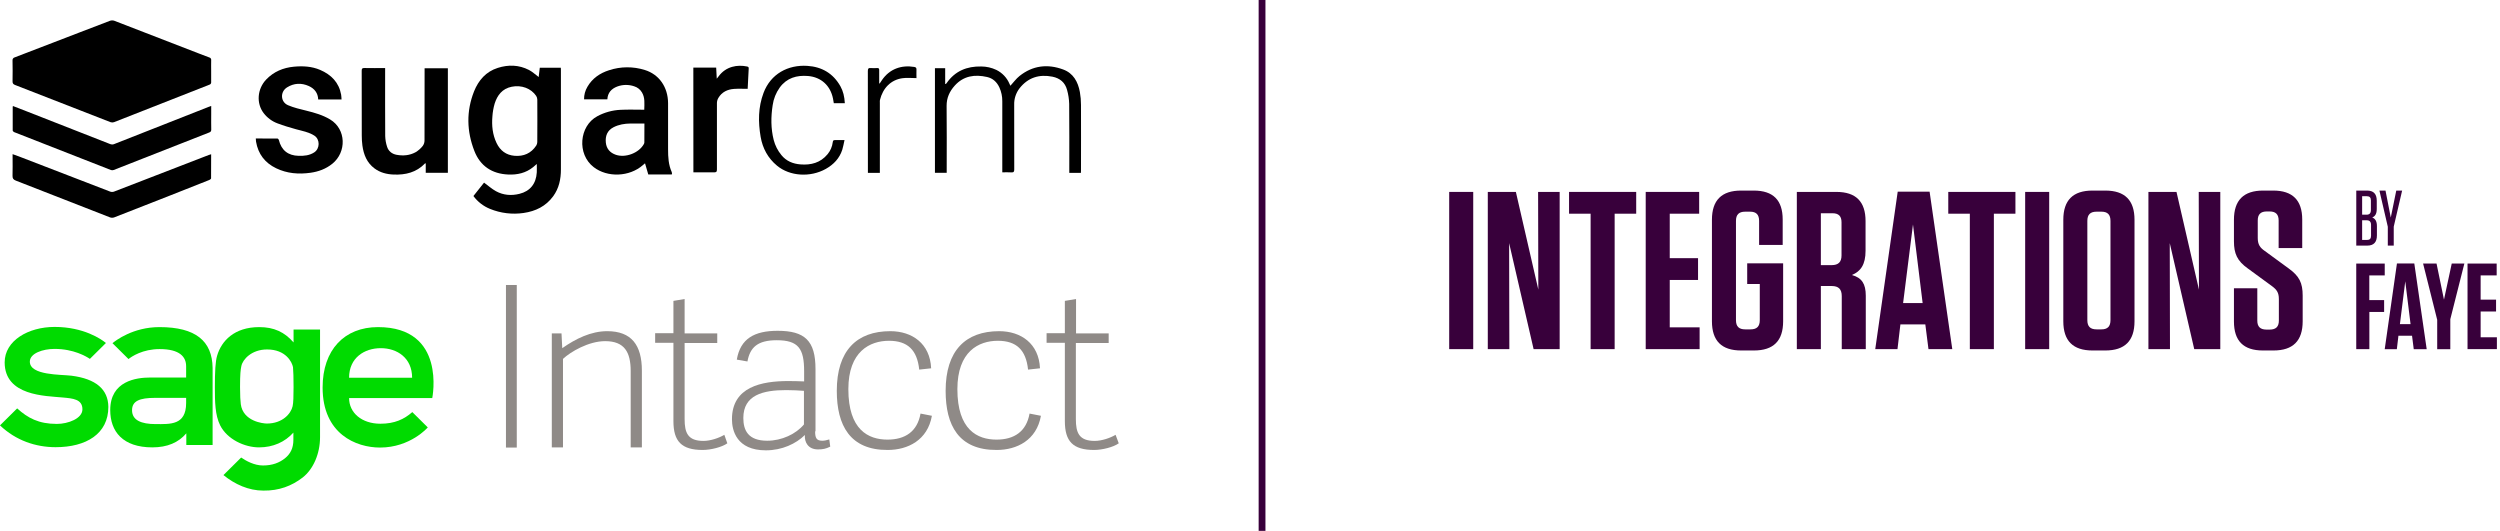 <?xml version="1.0" encoding="UTF-8"?> <svg xmlns="http://www.w3.org/2000/svg" width="400" height="85" viewBox="0 0 400 85" fill="none"><path d="M33.786 11.37C33.786 11.953 33.774 12.535 33.786 13.118C33.801 13.213 33.78 13.311 33.727 13.392C33.674 13.473 33.592 13.531 33.498 13.554C28.412 15.551 23.327 17.549 18.244 19.548C18.064 19.611 17.867 19.611 17.687 19.548C12.589 17.57 7.494 15.586 2.404 13.595C2.106 13.477 2 13.326 2.008 12.999C2.03 11.905 2.027 10.795 2.005 9.693C1.988 9.579 2.015 9.464 2.079 9.369C2.143 9.274 2.241 9.207 2.352 9.18C5.855 7.839 9.354 6.494 12.849 5.144C14.431 4.535 16.009 3.917 17.597 3.325C17.824 3.247 18.071 3.247 18.298 3.325C22.857 5.072 27.412 6.835 31.965 8.613C32.473 8.809 32.98 9.007 33.491 9.194C33.586 9.214 33.669 9.27 33.724 9.35C33.78 9.429 33.803 9.527 33.789 9.623C33.771 10.205 33.786 10.788 33.786 11.37Z" fill="black"></path><path d="M75.749 31.364L77.449 29.22C78.097 29.694 78.681 30.224 79.355 30.594C80.532 31.236 81.814 31.339 83.114 31.013C84.819 30.591 85.777 29.399 85.885 27.586C85.91 27.16 85.885 26.731 85.885 26.235C85.66 26.43 85.491 26.588 85.314 26.732C84.144 27.683 82.772 27.99 81.308 27.924C78.725 27.812 76.838 26.567 75.906 24.171C74.668 21.013 74.59 17.78 75.857 14.599C76.566 12.84 77.756 11.459 79.644 10.863C81.341 10.322 83.032 10.37 84.632 11.193C85.192 11.482 85.666 11.938 86.187 12.323C86.242 11.859 86.305 11.353 86.367 10.833H89.73C89.73 10.973 89.746 11.094 89.746 11.214C89.746 16.508 89.746 21.802 89.746 27.094C89.746 28.648 89.448 30.126 88.499 31.415C87.324 33.009 85.695 33.799 83.773 34.077C81.96 34.342 80.108 34.117 78.41 33.425C77.348 32.999 76.427 32.286 75.749 31.364ZM85.977 19.355C85.977 18.215 85.984 17.075 85.968 15.937C85.964 15.731 85.904 15.53 85.794 15.356C84.986 14.14 83.426 13.556 81.858 13.881C80.368 14.188 79.578 15.222 79.149 16.563C78.951 17.238 78.829 17.934 78.784 18.637C78.66 20.097 78.805 21.53 79.446 22.877C80.024 24.094 80.977 24.813 82.324 24.928C83.782 25.05 84.977 24.538 85.8 23.289C85.902 23.125 85.96 22.936 85.965 22.743C85.984 21.612 85.977 20.484 85.977 19.355Z" fill="black"></path><path d="M107.487 27.915H103.724L103.204 26.127L102.854 26.425C100.707 28.308 97.192 28.436 94.998 26.747C92.279 24.661 92.669 20.163 95.561 18.602C96.709 17.983 97.982 17.63 99.285 17.571C100.534 17.508 101.788 17.557 103.082 17.557C103.101 16.564 103.217 15.65 102.724 14.807C102.45 14.328 102.003 13.972 101.476 13.81C100.587 13.504 99.618 13.518 98.739 13.851C97.837 14.202 97.23 14.832 97.177 15.896H93.45C93.439 15.19 93.625 14.495 93.986 13.888C94.774 12.531 95.987 11.705 97.447 11.238C99.302 10.627 101.303 10.613 103.166 11.197C105.462 11.902 106.872 13.937 106.891 16.492C106.904 18.958 106.891 21.425 106.891 23.891C106.891 25.135 106.954 26.368 107.477 27.529C107.503 27.598 107.519 27.672 107.523 27.746C107.517 27.803 107.505 27.86 107.487 27.915ZM103.107 19.764C102.34 19.764 101.599 19.755 100.857 19.764C99.919 19.777 99.007 19.926 98.161 20.36C97.155 20.881 96.829 21.759 96.934 22.815C97.033 23.795 97.597 24.443 98.532 24.765C100.068 25.296 102.206 24.49 103.001 23.079C103.054 22.996 103.087 22.902 103.096 22.805C103.108 21.811 103.107 20.808 103.107 19.764Z" fill="black"></path><path d="M61.621 10.892V11.394C61.621 14.854 61.608 18.312 61.634 21.771C61.65 22.351 61.751 22.926 61.932 23.477C62.156 24.189 62.709 24.625 63.443 24.766C64.495 24.965 65.538 24.874 66.481 24.363C66.926 24.099 67.319 23.756 67.64 23.35C67.827 23.094 67.926 22.784 67.923 22.467C67.942 18.785 67.935 15.102 67.935 11.421V10.919H71.659V27.65H68.118V26.126C68.053 26.139 68.011 26.136 67.993 26.156C66.618 27.593 64.881 28.006 62.969 27.928C61.867 27.884 60.836 27.622 59.934 26.957C58.699 26.047 58.187 24.745 57.984 23.289C57.915 22.761 57.881 22.229 57.883 21.697C57.874 18.239 57.883 14.779 57.871 11.321C57.871 10.986 57.952 10.874 58.302 10.883C59.391 10.907 60.481 10.892 61.621 10.892Z" fill="black"></path><path d="M40.926 22.157C42.118 22.157 43.253 22.157 44.393 22.167C44.469 22.167 44.591 22.298 44.613 22.387C45.018 24.037 46.078 24.895 47.783 24.933C48.66 24.953 49.506 24.883 50.28 24.379C51.197 23.783 51.224 22.304 50.303 21.705C49.409 21.124 48.375 20.96 47.374 20.682C46.373 20.403 45.374 20.107 44.403 19.74C43.525 19.413 42.757 18.845 42.188 18.101C40.985 16.532 41.154 14.228 42.596 12.718C43.8 11.463 45.316 10.832 47.022 10.671C48.455 10.536 49.887 10.61 51.228 11.188C52.99 11.947 54.228 13.183 54.582 15.147C54.626 15.388 54.625 15.637 54.647 15.913H50.912C50.876 14.886 50.316 14.177 49.413 13.767C48.221 13.232 47.03 13.29 45.929 13.98C44.796 14.685 44.865 16.316 46.085 16.835C47.021 17.234 48.034 17.468 49.029 17.712C50.344 18.037 51.636 18.405 52.812 19.108C55.413 20.667 55.474 24.348 53.168 26.203C52.14 27.03 50.96 27.463 49.673 27.643C47.779 27.91 45.932 27.763 44.185 26.922C42.386 26.057 41.3 24.637 40.965 22.66C40.941 22.514 40.941 22.365 40.926 22.157Z" fill="black"></path><path d="M2.091 16.971C2.836 17.259 3.581 17.545 4.325 17.837C8.765 19.573 13.207 21.314 17.652 23.061C17.766 23.103 17.887 23.121 18.007 23.113C18.128 23.106 18.246 23.074 18.354 23.018C23.37 21.041 28.386 19.066 33.401 17.093C33.514 17.05 33.629 17.011 33.793 16.953V18.395C33.793 19.176 33.779 19.957 33.8 20.737C33.8 21 33.705 21.107 33.481 21.195C29.926 22.585 26.37 23.982 22.814 25.384C21.274 25.99 19.733 26.601 18.196 27.197C18.052 27.251 17.894 27.254 17.749 27.205C12.585 25.193 7.425 23.173 2.27 21.142C2.168 21.102 2.033 20.971 2.033 20.88C2.021 19.605 2.033 18.328 2.033 17.053C2.034 17.038 2.058 17.017 2.091 16.971Z" fill="black"></path><path d="M33.784 24.679C33.784 26.006 33.784 27.268 33.773 28.532C33.773 28.622 33.609 28.749 33.495 28.794C31.382 29.637 29.266 30.474 27.147 31.306C24.191 32.47 21.233 33.629 18.271 34.783C18.057 34.858 17.823 34.858 17.609 34.783C12.583 32.827 7.571 30.85 2.546 28.903C2.123 28.74 1.991 28.542 2.005 28.107C2.038 27.116 2.015 26.124 2.015 25.127V24.664C2.379 24.795 2.689 24.898 2.994 25.016C7.875 26.903 12.756 28.784 17.638 30.661C17.831 30.728 18.041 30.728 18.234 30.661C23.289 28.715 28.341 26.762 33.388 24.803C33.494 24.768 33.612 24.736 33.784 24.679Z" fill="black"></path><path d="M172.947 27.662H171.087V27.215C171.087 23.681 171.105 20.149 171.07 16.618C171.049 15.865 170.936 15.118 170.732 14.392C170.419 13.201 169.591 12.511 168.389 12.269C166.267 11.846 164.482 12.408 163.125 14.129C162.545 14.882 162.243 15.813 162.271 16.764C162.271 20.21 162.271 23.656 162.28 27.101C162.28 27.473 162.194 27.609 161.808 27.582C161.342 27.548 160.872 27.573 160.367 27.573V16.194C160.375 15.434 160.216 14.682 159.901 13.99C159.503 13.136 158.879 12.536 157.937 12.32C155.969 11.873 154.17 12.128 152.759 13.698C151.939 14.61 151.443 15.662 151.458 16.956C151.498 20.364 151.472 23.774 151.472 27.181V27.649H149.59V10.912H151.229V13.422L151.334 13.443C151.378 13.393 151.424 13.345 151.463 13.294C152.803 11.358 154.707 10.586 157.005 10.637C157.839 10.641 158.661 10.828 159.415 11.185C160.36 11.649 161.106 12.438 161.516 13.408C161.568 13.519 161.62 13.631 161.674 13.741C161.674 13.741 161.698 13.741 161.647 13.741C162.151 13.193 162.574 12.596 163.125 12.158C165.235 10.477 167.609 10.196 170.099 11.115C171.738 11.711 172.483 13.104 172.781 14.732C172.901 15.414 172.961 16.106 172.959 16.799C172.976 20.306 172.959 23.814 172.959 27.321C172.965 27.419 172.955 27.528 172.947 27.662Z" fill="black"></path><path d="M110.934 10.814H114.588C114.618 11.37 114.646 11.919 114.682 12.591C114.831 12.408 114.901 12.311 114.98 12.211C116.158 10.607 117.997 10.319 119.524 10.638C119.709 10.677 119.806 10.736 119.794 10.951C119.731 12.037 119.682 13.125 119.627 14.214C118.891 14.214 118.176 14.175 117.467 14.224C116.4 14.297 115.494 14.72 114.934 15.677C114.793 15.92 114.715 16.194 114.709 16.475C114.694 20.021 114.694 23.566 114.709 27.11C114.709 27.503 114.59 27.586 114.225 27.578C113.271 27.555 112.315 27.578 111.36 27.578H110.943L110.934 10.814Z" fill="black"></path><path d="M135.172 16.509H133.408C133.365 16.263 133.329 16.01 133.279 15.764C132.856 13.693 131.391 12.342 129.287 12.16C127.48 12.011 125.888 12.458 124.758 14.005C124.157 14.842 123.768 15.814 123.626 16.835C123.337 18.701 123.328 20.56 123.794 22.404C124.022 23.283 124.439 24.101 125.015 24.803C125.806 25.785 126.875 26.215 128.097 26.306C129.778 26.433 131.275 26.044 132.4 24.687C132.866 24.133 133.16 23.454 133.244 22.735C133.276 22.461 133.383 22.409 133.618 22.415C134.086 22.425 134.554 22.415 135.122 22.415C134.996 22.966 134.92 23.458 134.77 23.94C134.323 25.335 133.389 26.315 132.13 27.023C129.654 28.413 126.382 28.215 124.323 26.509C122.871 25.307 122.017 23.732 121.701 21.89C121.296 19.507 121.303 17.154 122.168 14.858C123.313 11.818 126.08 10.341 129.17 10.538C131.509 10.687 133.301 11.743 134.465 13.798C134.906 14.587 135.114 15.451 135.172 16.509Z" fill="black"></path><path d="M140.773 27.66H138.864V27.24C138.864 21.947 138.861 16.654 138.855 11.361C138.855 10.986 138.948 10.847 139.332 10.886C139.666 10.913 140.002 10.913 140.336 10.886C140.605 10.87 140.678 10.978 140.672 11.23C140.658 11.812 140.672 12.395 140.672 12.978V13.34L140.745 13.368C140.862 13.191 140.98 13.012 141.099 12.836C142.325 11.021 144.228 10.369 146.288 10.71C146.571 10.758 146.647 10.887 146.635 11.157C146.615 11.589 146.635 12.023 146.635 12.498C145.862 12.498 145.099 12.409 144.366 12.516C142.543 12.782 141.256 14.088 140.791 16C140.77 16.136 140.765 16.273 140.776 16.409V27.652L140.773 27.66Z" fill="black"></path><path fill-rule="evenodd" clip-rule="evenodd" d="M202.472 9.16003e-05L202.472 84.939L201.383 84.939L201.383 9.15527e-05L202.472 9.16003e-05Z" fill="#38003B"></path><path d="M235.716 30.706H231.871V55.861H235.716V30.706Z" fill="#38003B"></path><path d="M246.132 46.338L242.539 30.706H238.047V55.861H241.496L241.461 38.9L245.377 55.861H249.546V30.706H246.096L246.132 46.338Z" fill="#38003B"></path><path d="M258.343 55.861V34.192H261.792V30.706H251.048V34.192H254.498V55.861H258.343Z" fill="#38003B"></path><path d="M263.314 30.706V55.861H271.938V52.375H267.159V44.793H271.687V41.307H267.159V34.192H271.866V30.706H263.314Z" fill="#38003B"></path><path d="M281.565 45.44V51.225C281.565 52.232 281.097 52.699 280.091 52.699H279.229C278.223 52.699 277.755 52.232 277.755 51.225V35.342C277.755 34.336 278.223 33.869 279.229 33.869H280.019C280.99 33.869 281.457 34.336 281.457 35.342V39.187H285.23V35.126C285.23 32.036 283.721 30.491 280.594 30.491H278.582C275.455 30.491 273.91 32.036 273.91 35.162V51.405C273.91 54.532 275.455 56.077 278.582 56.077H280.63C283.757 56.077 285.302 54.532 285.302 51.405V42.134H279.552V45.44H281.565Z" fill="#38003B"></path><path d="M296.297 44.002C297.699 43.428 298.489 42.349 298.489 40.121V35.378C298.489 32.252 296.944 30.706 293.818 30.706H287.493V55.861H291.338V45.763H293.063C294.177 45.763 294.68 46.266 294.68 47.38V55.861H298.525V47.309C298.525 45.404 297.878 44.434 296.297 44.002ZM294.644 35.558V40.876C294.644 41.918 294.141 42.421 293.063 42.421H291.338V34.12H293.207C294.177 34.12 294.644 34.587 294.644 35.558Z" fill="#38003B"></path><path d="M308.736 30.67H303.633L300.04 55.861H303.597L304.064 51.908H308.053L308.556 55.861H312.365L308.736 30.67ZM306.077 35.917L307.622 48.494H304.496L306.077 35.917Z" fill="#38003B"></path><path d="M319.019 55.861V34.192H322.469V30.706H311.724V34.192H315.174V55.861H319.019Z" fill="#38003B"></path><path d="M327.871 30.706H324.026V55.861H327.871V30.706Z" fill="#38003B"></path><path d="M341.521 51.405V35.162C341.521 32.036 339.976 30.491 336.85 30.491H334.801C331.675 30.491 330.13 32.036 330.13 35.162V51.405C330.13 54.532 331.675 56.077 334.801 56.077H336.85C339.976 56.077 341.521 54.532 341.521 51.405ZM337.676 35.342V51.225C337.676 52.232 337.209 52.699 336.239 52.699H335.448C334.442 52.699 333.975 52.232 333.975 51.225V35.342C333.975 34.336 334.442 33.869 335.448 33.869H336.239C337.209 33.869 337.676 34.336 337.676 35.342Z" fill="#38003B"></path><path d="M351.833 46.338L348.239 30.706H343.747V55.861H347.197L347.161 38.9L351.078 55.861H355.247V30.706H351.797L351.833 46.338Z" fill="#38003B"></path><path d="M366.2 42.96L362.319 40.121C361.6 39.618 361.24 39.115 361.24 38.073V35.27C361.24 34.3 361.708 33.833 362.678 33.833H363.145C364.115 33.833 364.582 34.3 364.582 35.27V39.69H368.356V35.126C368.356 32.036 366.81 30.491 363.72 30.491H362.103C358.977 30.491 357.431 32.036 357.431 35.162V38.612C357.431 40.553 357.934 41.739 359.659 42.96L363.54 45.799C364.259 46.338 364.618 46.805 364.618 47.848V51.297C364.618 52.268 364.151 52.735 363.145 52.735H362.642C361.636 52.735 361.169 52.268 361.169 51.297V46.123H357.431V51.441C357.431 54.532 358.941 56.077 362.067 56.077H363.756C366.882 56.077 368.428 54.532 368.428 51.405V47.309C368.428 45.26 367.889 44.182 366.2 42.96Z" fill="#38003B"></path><path d="M381.557 42.171V44.066H379.089V48.016H381.46V49.912H379.098V55.863H377V42.171H381.557Z" fill="#38003B"></path><path d="M388.271 55.87H386.2L385.926 53.719H383.749L383.494 55.87H381.555L383.511 42.152H386.288L388.271 55.87ZM383.987 51.859H385.688L384.842 45.008L383.987 51.859Z" fill="#38003B"></path><path d="M392.278 42.169H394.297L392.049 51.073V55.869H389.952V51.17L387.695 42.169H389.846L391.036 47.943L392.278 42.169Z" fill="#38003B"></path><path d="M399.467 42.169V44.064H396.902V47.943H399.37V49.839H396.902V53.965H399.502V55.86H394.805V42.169H399.467Z" fill="#38003B"></path><path d="M379.557 34.793C380.032 34.604 380.282 34.201 380.282 33.422V32.126C380.282 31.032 379.771 30.491 378.738 30.491H377.004V39.296H378.762C379.795 39.296 380.306 38.755 380.306 37.66V36.176C380.306 35.396 380.044 34.994 379.557 34.793ZM379.344 32.063V33.61C379.344 34.113 379.118 34.352 378.643 34.352H377.942V31.396H378.714C379.142 31.396 379.344 31.61 379.344 32.063ZM377.942 35.245H378.667C379.142 35.245 379.367 35.484 379.367 35.987V37.723C379.367 38.176 379.165 38.39 378.738 38.39H377.942V35.245Z" fill="#38003B"></path><path d="M382.524 34.805L381.681 30.491H380.707L382.049 36.277V39.296H382.999V36.264L384.341 30.491H383.403L382.524 34.805Z" fill="#38003B"></path><path d="M55.854 60.436C55.854 57.244 58.301 55.707 60.926 55.707C63.552 55.707 65.939 57.273 65.939 60.436H55.854ZM60.479 52.337C55.108 52.337 51.617 55.973 51.617 62.003C51.617 69.451 56.988 71.609 60.807 71.609C65.671 71.609 68.445 68.387 68.445 68.387L65.969 65.934C64.656 67.087 63.135 67.796 60.867 67.796C57.883 67.796 55.854 66.052 55.854 63.687H69.162C69.162 63.658 71.489 52.337 60.479 52.337Z" fill="#00DB00"></path><path d="M11.428 60.111C9.727 59.904 4.774 60.081 4.774 57.865C4.774 56.535 6.833 55.825 8.742 55.825C11.786 55.825 13.815 57.037 14.382 57.421L16.948 54.879C16.202 54.258 13.367 52.308 8.742 52.308C4.535 52.308 0.746 54.495 0.746 57.983C0.746 63.362 7.28 63.333 10.025 63.599C11.666 63.747 13.188 63.865 13.188 65.491C13.188 66.969 10.891 67.826 9.1 67.826C6.176 67.826 4.446 66.88 2.745 65.343L0 68.062C2.536 70.486 5.729 71.55 8.892 71.55C13.785 71.55 17.336 69.422 17.336 65.106C17.306 62.298 15.366 60.614 11.428 60.111Z" fill="#00DB00"></path><path d="M29.781 64.486C29.781 68.062 27.215 67.855 24.917 67.855C22.59 67.855 21.128 67.234 21.128 65.638C21.128 64.16 22.321 63.658 24.828 63.658H29.781V64.486ZM25.514 52.337C21.277 52.337 18.502 54.495 17.995 54.908L20.561 57.45C21.068 57.037 22.828 55.854 25.544 55.854C28.796 55.854 29.781 57.125 29.781 58.603V60.406H23.992C21.844 60.406 17.637 60.938 17.637 65.609C17.637 69.037 19.636 71.58 24.38 71.58C26.767 71.58 28.557 70.811 29.81 69.333V71.195H34.017V58.869C33.958 54.554 31.302 52.337 25.514 52.337Z" fill="#00DB00"></path><path d="M46.97 61.944C46.97 63.392 46.941 64.456 46.821 64.988C46.553 66.2 45.18 67.766 42.704 67.766C42.077 67.766 38.884 67.412 38.526 64.663C38.467 64.101 38.407 63.392 38.407 61.944C38.407 59.815 38.496 59.135 38.616 58.574C38.825 57.51 40.257 55.913 42.733 55.913C45.747 55.913 46.732 57.953 46.881 58.751C46.941 59.313 46.97 60.525 46.97 61.944ZM46.97 52.721V54.79C45.538 53.135 43.837 52.337 41.48 52.337C37.482 52.337 35.423 54.554 34.737 56.919C34.468 57.805 34.379 59.461 34.379 61.944C34.379 64.279 34.409 66.407 35.214 68.032C36.348 70.308 39.153 71.58 41.45 71.58C43.688 71.58 45.598 70.722 46.941 69.215V70.368C46.941 71.727 46.463 72.614 45.598 73.323C44.703 74.033 43.599 74.476 42.077 74.476C40.675 74.476 39.362 73.737 38.586 73.205L35.751 76.013C37.572 77.491 39.779 78.496 42.137 78.496C44.643 78.526 46.672 77.757 48.432 76.398C50.133 75.067 51.207 72.585 51.207 69.954V52.721H46.97Z" fill="#00DB00"></path><path d="M82.684 45.598H80.953V71.61H82.684V45.598Z" fill="#8F8A87"></path><path d="M102.701 71.58H100.91V59.373C100.91 56.358 99.926 54.584 96.823 54.584C94.167 54.584 91.273 56.298 90.079 57.422V71.58H88.289V53.343H89.841L89.96 55.707C92.108 54.2 94.555 52.988 97.151 52.988C101.03 52.988 102.701 55.205 102.701 59.313V71.58Z" fill="#8F8A87"></path><path d="M116.371 70.93C115.506 71.55 113.716 71.994 112.433 71.994C109.031 71.994 107.748 70.604 107.748 67.382V54.85H104.824V53.313H107.748V48.14L109.539 47.844V53.342H114.76V54.879H109.539V67.057C109.539 69.245 110.046 70.545 112.552 70.545C113.686 70.545 115.058 70.072 115.894 69.57L116.371 70.93Z" fill="#8F8A87"></path><path d="M128.631 62.535C127.795 62.476 126.93 62.416 125.796 62.416C122.096 62.416 118.933 63.185 118.933 66.88C118.933 68.86 119.709 70.516 122.753 70.516C125.08 70.516 127.348 69.451 128.631 67.914V62.535ZM130.421 69.008C130.421 70.013 130.6 70.516 131.555 70.516C131.883 70.516 132.211 70.457 132.688 70.309L132.838 71.462C132.121 71.816 131.644 71.905 130.868 71.905C129.287 71.905 128.69 70.722 128.78 69.599C127.377 70.989 125.14 72.053 122.544 72.053C117.829 72.053 117.113 68.831 117.113 67.087C117.113 61.885 121.857 60.968 126.154 60.968C127.019 60.968 127.855 60.998 128.66 61.027V59.402C128.66 55.795 127.765 54.436 124.274 54.436C121.201 54.436 120.008 55.589 119.59 57.835L117.889 57.539C118.456 54.17 120.724 52.928 124.423 52.928C128.75 52.928 130.48 54.495 130.48 59.047V69.008H130.421Z" fill="#8F8A87"></path><path d="M133.887 62.535C133.887 56.091 137.079 52.988 142.45 52.988C145.941 52.988 148.805 54.968 148.984 58.929L147.075 59.136C146.747 56.003 145.225 54.525 142.241 54.525C139.168 54.525 135.737 56.239 135.737 62.269C135.737 68.772 138.929 70.339 142.003 70.339C144.837 70.339 146.777 69.038 147.284 66.171L149.104 66.526C148.418 70.427 145.255 71.994 142.032 71.994C136.005 72.023 133.887 68.063 133.887 62.535Z" fill="#8F8A87"></path><path d="M151.301 62.535C151.301 56.091 154.493 52.988 159.864 52.988C163.355 52.988 166.219 54.968 166.399 58.929L164.489 59.136C164.161 56.003 162.639 54.525 159.655 54.525C156.582 54.525 153.181 56.239 153.181 62.269C153.181 68.772 156.373 70.339 159.446 70.339C162.281 70.339 164.22 69.038 164.728 66.171L166.548 66.526C165.861 70.427 162.699 71.994 159.476 71.994C153.389 72.023 151.301 68.063 151.301 62.535Z" fill="#8F8A87"></path><path d="M179 70.93C178.135 71.55 176.345 71.994 175.062 71.994C171.66 71.994 170.377 70.604 170.377 67.382V54.85H167.453V53.313H170.377V48.14L172.167 47.844V53.342H177.389V54.879H172.138V67.057C172.138 69.245 172.645 70.545 175.151 70.545C176.285 70.545 177.658 70.072 178.493 69.57L179 70.93Z" fill="#8F8A87"></path></svg> 